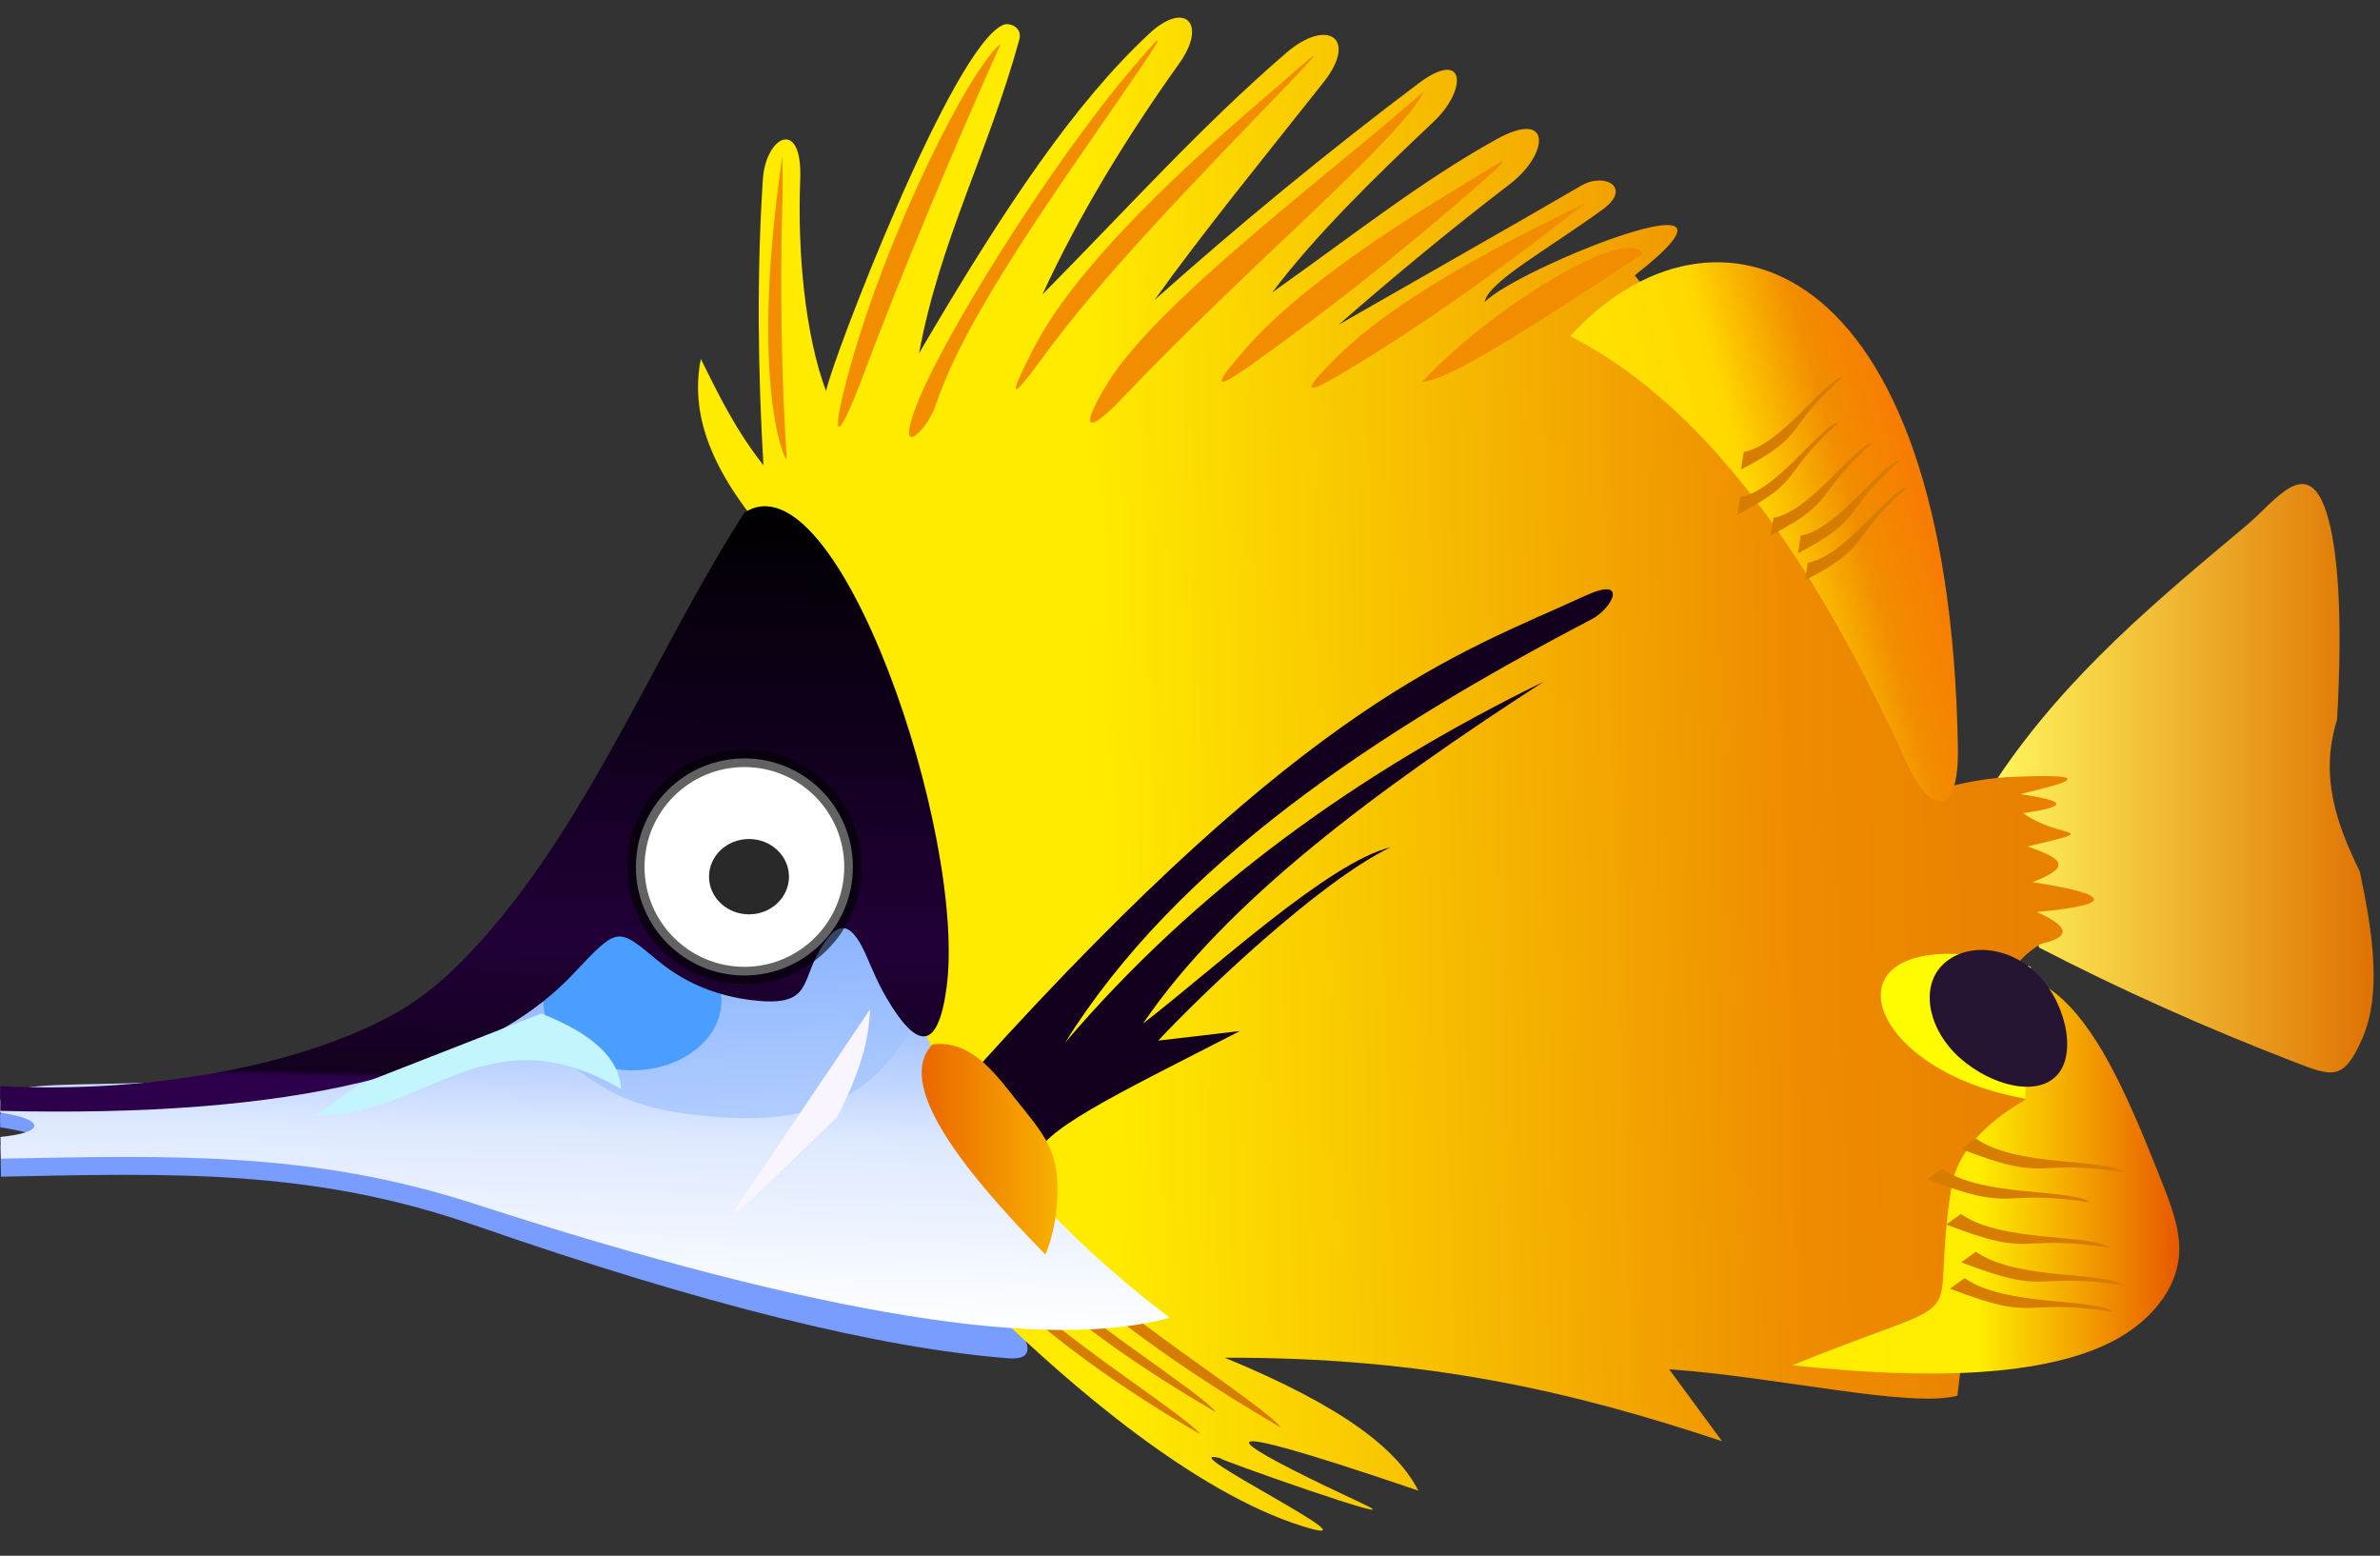 <?xml version="1.0"?>
<svg xmlns="http://www.w3.org/2000/svg" width="557" height="364" viewBox="0 0 557 364">
  <rect x="0" y="0" width="557" height="364" fill="#333333" stroke="none"/>
  <defs>
    <linearGradient y2=".5" x2="1" y1=".5" x1="0" id="a">
      <stop offset="0" stop-color="#FFF45C"/>
      <stop offset="1" stop-color="#DE6F00"/>
    </linearGradient>
    <linearGradient y2=".48" x2="1.006" y1=".513" x1="-.006" id="b">
      <stop offset=".01" stop-color="#FFEB00"/>
      <stop offset=".284" stop-color="#FFEB00"/>
      <stop offset=".774" stop-color="#EE8B00"/>
      <stop offset=".99" stop-color="#E77D00"/>
    </linearGradient>
    <linearGradient y2=".248" x2="1.146" y1=".822" x1="-.083" id="c">
      <stop offset=".07" stop-color="#FFEB00"/>
      <stop offset=".466" stop-color="#FFD800"/>
      <stop offset=".638" stop-color="#F28D00"/>
      <stop offset=".93" stop-color="#FF6505"/>
    </linearGradient>
    <linearGradient y2=".5" x2="1" y1=".5" x1="0" id="d">
      <stop offset="0" stop-color="#fe0"/>
      <stop offset=".48" stop-color="#FFED00"/>
      <stop offset="1" stop-color="#E75900"/>
    </linearGradient>
    <linearGradient y2="1.048" x2=".48" y1="-.037" x1=".545" id="e">
      <stop offset=".1" stop-color="#5D95FC"/>
      <stop offset=".564" stop-color="#DEE9FF"/>
      <stop offset=".9" stop-color="#fff"/>
    </linearGradient>
    <linearGradient y2="-.032" x2=".467" y1="1.032" x1=".533" id="f">
      <stop offset=".06" stop-color="#B0CCFF"/>
      <stop offset=".94" stop-color="#7DABFF"/>
    </linearGradient>
    <linearGradient y2=".973" x2=".496" y1=".031" x1=".528" id="g">
      <stop offset=".03"/>
      <stop offset=".444" stop-color="#12001F"/>
      <stop offset=".744" stop-color="#210037"/>
      <stop offset=".961" stop-color="#13001F"/>
      <stop offset=".97" stop-color="#2C004A"/>
    </linearGradient>
    <linearGradient y2=".501" x2="1" y1=".501" x1="0" id="h">
      <stop offset="0" stop-color="#E85900"/>
      <stop offset=".99" stop-color="#F8B100"/>
      <stop offset="1"/>
    </linearGradient>
  </defs>
  <path fill-rule="evenodd" clip-rule="evenodd" fill="#789CFF" d="M230.9 291.85c-9.641 2.885 20.64 27.166 4.983 25.937-29.892-2.352-71.09-12.439-124.88-31.139-38.019-13.23-70.919-12.15-110.78-11.34l-.112-7.346c10.603-1.105 10.585-2.509-.061-4.212l-.047-2.85c2.44-9.159 48.444 2.246 85.661-15.211 73.8-34.615 140.6-49.472 129.96-4.09 11.2 27.69-11.3 28.47 15.28 50.25l-.004.001z"/>
  <path transform="translate(0 4.13)" fill-rule="evenodd" clip-rule="evenodd" fill="url(#a)" d="M467.43 178.03c16.412-24.478 37.578-41.83 58.572-59.445 6.377-5.346 13.875-16.474 18.342-3.193 2.834 8.42 3.992 24.709 2.607 48.862-4.176 13.333-.018 24.588 5.332 35.543 3.123 14.666 5.076 28.668.596 38.993-4.387 10.116-7.061 8.965-15.814 5.597-20.861-8.032-40.816-16.974-59.861-26.822l-9.78-39.53.006-.005z"/>
  <path fill-rule="evenodd" clip-rule="evenodd" fill="url(#b)" d="M175.56 120.41c-12.251-15.897-13.277-27.518-11.551-36.431 4.123 8.295 8.13 16.591 14.659 24.884-1.255-21.251-1.602-44.27-.14-66.833.67-10.336 9.321-14.566 8.75-.029-.67 17.01 1.119 36.309 6.049 49.527 1.091-6.456 29.795-81.433 41.624-85.763 1.292-.472 4.43.533 3.584 3.59-7.256 26.283-18.635 47.163-23.443 73.298 20.527-35.072 36.665-58.716 53.816-74.731 8.489-7.922 13.675-2.347 7.109 6.865-12.529 17.566-23.487 35.528-32.043 54.087 20.091-20.28 36.823-39.033 56.992-56.458 9.661-8.346 16.986-3.531 8.772 6.86-13.389 16.927-28.155 34.994-39.55 50.93 19.605-17.5 40.916-34.986 61.718-50.641 11.188-8.413 11.602 1.388 3.549 8.973-14.113 13.296-27.679 26.596-37.725 39.893 19.111-13.527 34.807-26.013 52.414-35.801 13.193-7.331 12.426 3.384 3.203 10.458-13.875 10.64-26.643 21.187-40.069 32.893 19.987-11.446 38.937-22.186 56.849-32.577 5.459-3.162 11.971.502 4.945 5.614-13.119 9.537-26.791 16.928-27.605 21.643 7.508-7.851 68.686-32.442 35.115-6.231 36.055 44.355 58.859 83.595 68.855 120.84 6.961-1.995 13.92-3.416 20.883-3.557 23.787-.911 4.086 3.069.559 4.093 8.109 1.246 13.588 2.569.605 4.442 8.561 6.198 19.51 3.318 1.063 7.798 7.273 2.62 11.217 4.461 1.137 8.336 18.668 2.95 19.367 5.279.953 6.997 7.754 3.404 8.094 5.882 1.018 7.434-10.506 6.444-12.871 16.957 2.662 36.423l-17.783 16.436c2.371 13.917-5.023 23.847-2.652 37.763l-1.777 15.109c-11.252 2.956-41.998-4.398-67.469-6.174l12.383 16.832c-35.096-11.699-69.453-19.695-116.4-19.543 28.436 11.695 40.576 21.766 45.313 31.094-7.465-2.537-13.716-4.606-18.88-6.252-36.134-11.502-19.028-2.325 5.806 9.289 13.924 6.518-36.73-11.389-33.125-10.588-13.406-3.391 39.777 22.428 18.959 15.842-25.346-8.014-54.091-32.845-72.231-50.407l35.554-.023c-32.036-13.353-49.152-42.982-51.587-65.365 5.68-22.77-38.59-127.43-40.87-120.84l.002.001z"/>
  <path fill-rule="evenodd" clip-rule="evenodd" fill="#D67D00" d="M238.82 297.48c13.916 12.85 29.395 23.358 45.582 32.802-2.839-4.148-36.763-25.466-42.173-33.656l-3.41.86.001-.006z"/>
  <path transform="translate(0 4.13)" fill-rule="evenodd" clip-rule="evenodd" fill="url(#c)" d="M367.48 74.522c32.934-36.172 88.777-20.815 90.74 96.394.27 16.192-6.393 15.656-11.834 3.741-18.78-41.1-43.74-82.188-78.91-100.14v.002l.004.003z"/>
  <path fill-rule="evenodd" clip-rule="evenodd" fill="#D67D00" d="M235.3 302.77c13.915 12.85 29.393 23.359 45.582 32.802-2.842-4.148-36.767-25.464-42.175-33.654l-3.4.85-.007.002zM238.82 297.48c13.916 12.85 29.395 23.358 45.582 32.802-2.839-4.148-36.763-25.466-42.173-33.656l-3.41.86.001-.006z"/>
  <path transform="translate(0 4.13)" fill-rule="evenodd" clip-rule="evenodd" fill="url(#d)" d="M419.46 315.3c32.502 3.528 58.957 2.558 74.822-5.533 8.195-4.178 15.744-11.957 15.744-21.727 0-5.741-2.428-11.481-5.023-18.021-7.793-19.636-14.697-34.414-24.035-41.822-18.453-14.639-47.369 2.88-6.867 24.903-3.908 2.299-7.883 5.074-11.066 8.471-1.59 1.693-2.986 3.545-4.08 5.563-1.092 2.026-1.881 4.22-2.262 6.6-5.7 35.75 8.31 23.08-37.22 41.57l-.013-.004z"/>
  <path fill-rule="evenodd" clip-rule="evenodd" fill="#D67D00" d="M244.97 294.57c16.73 15.449 35.338 28.082 54.801 39.438-3.415-4.987-44.202-30.616-50.703-40.462l-4.1 1.02.002.004z"/>
  <path transform="translate(0 4.13)" fill-rule="evenodd" clip-rule="evenodd" fill="url(#e)" d="M273.74 304.17c-28.049 7.813-80.767-.091-162.74-26.654C72.975 265.192 40.075 266.199.22 266.96l-.112-5.086c10.603-1.029 10.585-4.1-.061-5.686L0 253.528c2.44-8.535 48.444 2.093 85.661-14.175 73.8-32.259 140.6-46.104 129.96-3.813 11.2 25.81 31.54 48.35 58.12 68.64l-.001-.01z"/>
  <path fill-rule="evenodd" clip-rule="evenodd" fill="#FFFB00" d="M473.94 257.04c-41.301-7.209-49.092-44.59 1.324-30.862l-1.32 30.86-.004.002z"/>
  <g fill-rule="evenodd" clip-rule="evenodd" fill="#D67D00">
    <path d="M420.78 129.44c15.877-8.229 9.885-9.288 23.91-21.775-4.473.876-14.502 16.137-23.252 17.646l-.66 4.12.002.009zM422.42 135.79c15.879-8.229 9.887-9.291 23.91-21.775-4.473.873-14.5 16.137-23.25 17.644l-.66 4.14v-.009zM414.38 125.29c15.877-8.228 9.887-9.29 23.91-21.774-4.473.873-14.5 16.134-23.25 17.644l-.66 4.13zM406.61 120.43c15.875-8.229 9.883-9.291 23.908-21.775-4.471.874-14.498 16.137-23.248 17.644l-.66 4.13v.001zM407.45 109.86c15.875-8.229 9.883-9.289 23.908-21.775-4.471.875-14.498 16.137-23.25 17.646l-.66 4.13.002-.001z"/>
  </g>
  <path fill-rule="evenodd" clip-rule="evenodd" fill="#251533" d="M454.16 226.25c4.729-5.375 14.508-5.547 21.768.837 7.262 6.387 10.326 18.974 5.598 24.349-4.725 5.372-15.502 2.552-22.762-3.832-7.27-6.39-9.34-15.98-4.61-21.36l.006.006z"/>
  <g fill-rule="evenodd" clip-rule="evenodd" fill="#D67D00">
    <path d="M459 295.33c21.242 8.212 16.029 2.03 38.303 5.426-5.01-3.38-25.199-1.122-34.869-7.885l-3.43 2.46-.004-.001zM456.36 301.5c21.242 8.212 16.033 2.031 38.307 5.429-5.014-3.381-25.203-1.125-34.871-7.887l-3.44 2.46.004-.002zM455.47 286.5c21.242 8.21 16.033 2.031 38.307 5.425-5.012-3.379-25.203-1.124-34.871-7.883l-3.44 2.45.004.008zM451.06 275.91c21.24 8.212 16.029 2.031 38.303 5.428-5.01-3.38-25.201-1.124-34.871-7.887l-3.43 2.46-.002-.001zM459 268.85c21.242 8.212 16.029 2.031 38.303 5.425-5.01-3.379-25.199-1.122-34.869-7.883l-3.43 2.46-.004-.002z"/>
  </g>
  <path transform="translate(0 4.13)" fill-rule="evenodd" clip-rule="evenodd" fill="url(#f)" d="M213.4 236.58c-1.958 3.143-4.195 6.191-6.874 9.094-11.66 12.621-29.242 12.938-45.575 10.836-8.959-1.153-15.612-3.322-23.052-8.362-8.036-5.444-13.513-11.316-18.114-17.335 28.134-34.718 42.614-16.481 57.677-4.88 20.85-24.17 31.64-20.84 35.92 10.64l.018.007z"/>
  <path fill-rule="evenodd" clip-rule="evenodd" fill="#4A9EFF" d="M147.99 217.83c11.517 0 20.851 7.295 20.851 16.292 0 9.003-9.334 16.299-20.851 16.299-11.514 0-20.85-7.296-20.85-16.299 0-8.99 9.34-16.29 20.85-16.29v-.002z"/>
  <path transform="translate(0 4.13)" fill-rule="evenodd" clip-rule="evenodd" fill="url(#g)" d="M174.22 115.83c-19.95 30.831-35.733 71.18-61.341 99.834-5.819 6.509-11.965 12.453-19.569 16.842-20.606 11.905-55.824 19.356-93.233 17.491l-.001 5.779c67.866 1.646 112.08-8.606 134.16-32.134 10.626-11.329 10.317-10.757 19.977-2.811 6.866 5.64 14.563 8.143 21.518 9.018 13.572 1.706 11.84-3.569 15.446-10.429 4.226-8.038 7.57-8.911 11.415-.304 1.314 2.94 2.704 6.53 4.944 10.336 6.785 11.534 11.843 12.931 13.958-2.261 4.98-35.87-25.62-125.57-47.28-111.37l.006.009z"/>
  <path fill-rule="evenodd" clip-rule="evenodd" fill="#12001E" d="M228.87 249.68c77.922-86.228 112.29-96.588 142.1-110.28 10.381-4.767 6.324 2.98 1.525 5.485-50.645 26.471-97.087 57.189-123.2 99.023 30.479-35.728 68.204-63.023 111.93-84.389-38.72 25.069-74.208 51.226-93.708 79.949 16.876-13.027 43.387-37.667 57.901-41.229-16.878 8.147-44.568 34.716-54.344 45.226l19.095-2.222c-29.704 15.235-47.173 23.464-47.98 30.209l-13.33-21.78.011.008z"/>
  <path transform="translate(0 4.13)" fill-rule="evenodd" clip-rule="evenodd" fill="url(#h)" d="M244.66 289.38c-20.214-20.612-35.076-40.052-26.454-49.135 8.728-1.131 14.265 6.224 18.984 12.166 7.446 9.377 11.04 12.627 10.167 25.093-.3 4.16-1.13 8.14-2.7 11.88l.003-.004z"/>
  <path fill-rule="evenodd" clip-rule="evenodd" fill="#F28D00" d="M183.11 36.454c-.012 3.292.111 6.925-.006 10.778-.584 19.213-.197 43.057 1.026 59.937.17 2.37-9.11-15.618-1.02-70.716v.001zM198.67 86.945c8.849-32.312 28.127-70.712 35.524-76.714-11.899 26.672-22.774 52.665-32.219 77.707-6.44 17.102-7.68 15.017-3.3-.993h-.005zM213.84 96.583c5.216-15.331 31.521-57.416 50.514-79.85 6.949-8.205 9.633-11.145 2.067-.074-18.323 26.813-40.462 56.919-47.527 78.407-1.61 4.897-8.82 12.574-5.05 1.517h-.004zM241.85 81.594c8.852-17.196 29.812-38.089 54.904-59.437 7.078-6.021 17.844-16.127 4.033-1.77-21.158 22-42.854 44.223-56.83 63.352-7.87 10.789-8.01 9.337-2.1-2.145h-.007zM259.17 89.727c11.64-19.093 52.706-49.472 74.098-68.385-5.148 10.911-41.712 41.307-70.572 71.779-7.78 8.205-10.61 8.207-3.53-3.394h.004zM291.87 81.18c10.27-11.688 28.654-24.681 48.664-36.809 11.477-6.953 16.734-10.823 3.176.912-15.282 13.228-31.761 26.461-50.33 39.689-10.59 7.537-8.91 4.621-1.51-3.792zM313.86 82.58c11.717-11.31 32.188-23.057 57.17-35.034-16.393 12.816-33.305 25.286-51.795 36.703-9.65 5.952-19.19 11.659-5.38-1.669h.005zM332.82 89.306c18.229-19.256 49.18-36.82 51.531-29.767-19.07 12.269-44.64 29.686-51.53 29.767h-.001z"/>
  <path fill-rule="evenodd" clip-rule="evenodd" fill="#C2F5FF" d="M73.861 260.97c25.632.491 40.028-24.535 71.499-6.176-.367-7.059-6.601-12.943-18.699-17.651l-42.9 16.769-9.899 7.06-.001-.002z"/>
  <path fill-rule="evenodd" clip-rule="evenodd" fill="#F9F5FF" d="M203.63 236.14l-31.782 47.125c1.022.075-4.966 6.062 24.11-21.918 6.22-12.44 7.31-18.64 7.67-25.21l.002.003z"/>
  <path fill="#FFF" stroke="#000" stroke-width="4.054" stroke-opacity=".615" d="M199.608 202.838c0 14.026-11.37 25.396-25.396 25.396-14.025 0-25.396-11.37-25.396-25.396 0-14.026 11.37-25.396 25.396-25.396 14.026 0 25.396 11.37 25.396 25.396z"/>
  <path opacity=".839" d="M184.647 205.116c0 4.868-4.188 8.814-9.356 8.814-5.167 0-9.356-3.946-9.356-8.814 0-4.867 4.189-8.814 9.356-8.814 5.168 0 9.356 3.947 9.356 8.814z"/>
</svg>
